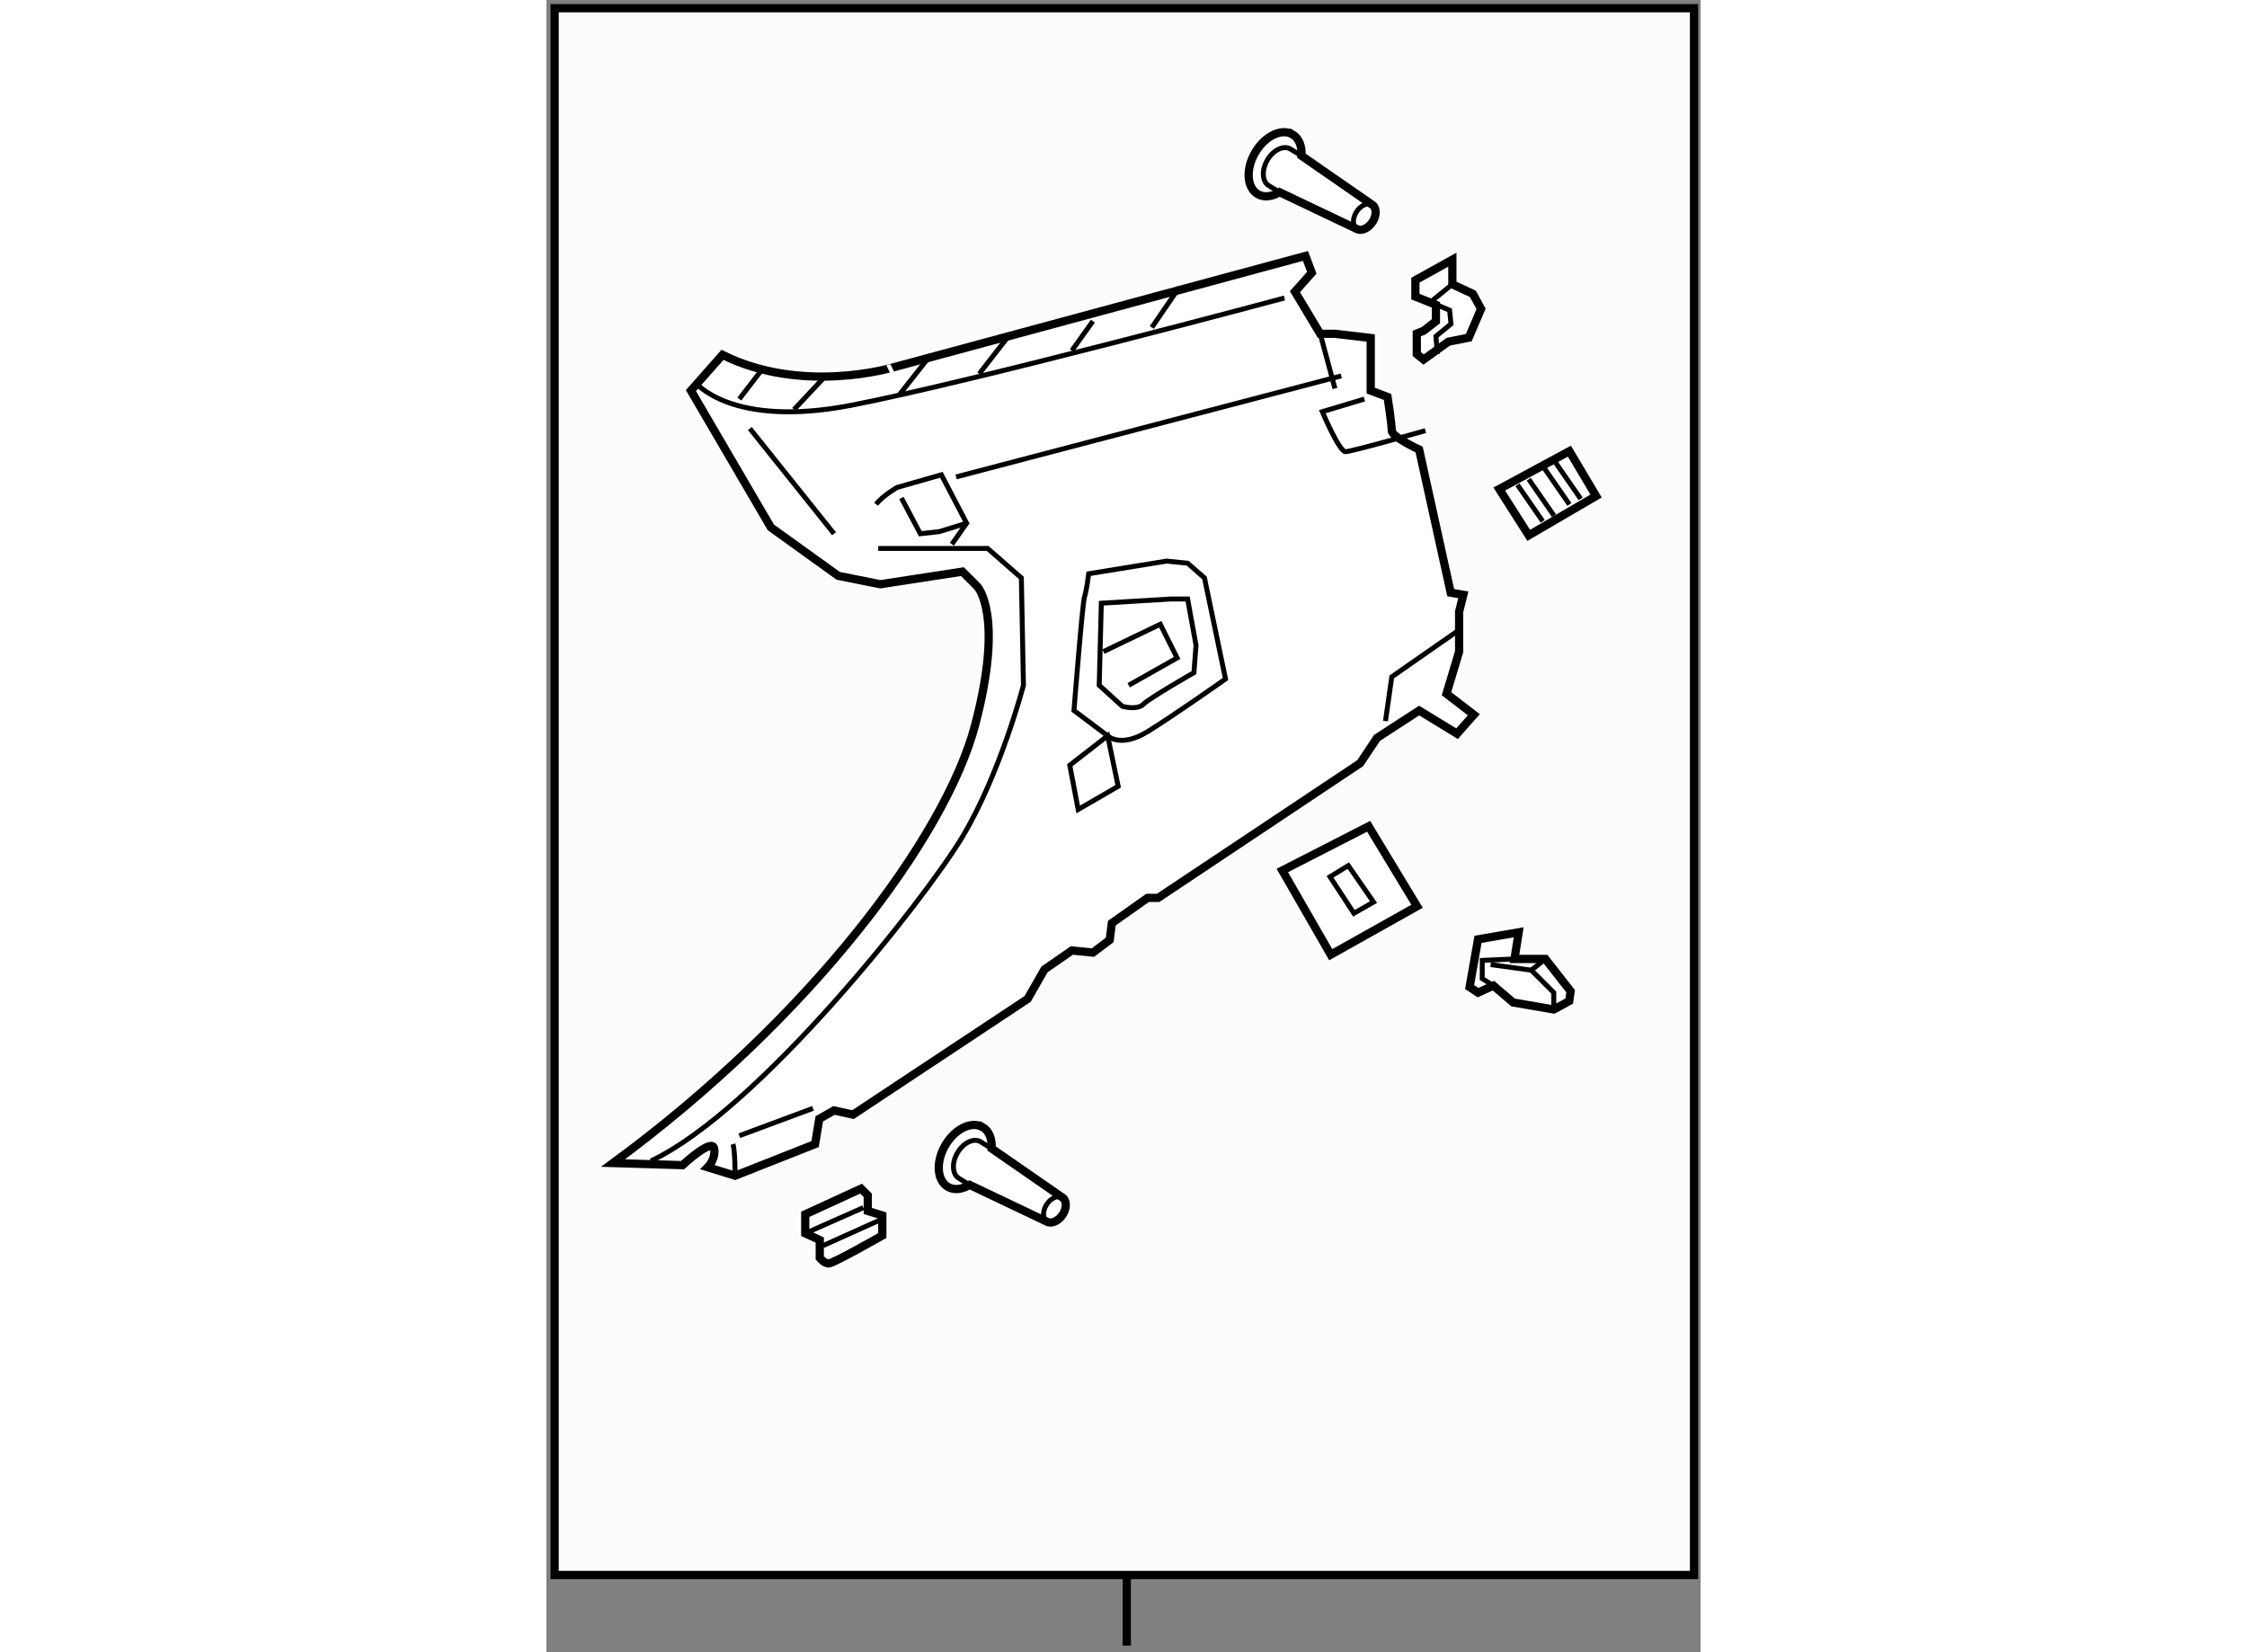 <?xml version="1.0" encoding="utf-8"?>
<!-- Generator: Adobe Illustrator 15.1.0, SVG Export Plug-In . SVG Version: 6.00 Build 0)  -->
<!DOCTYPE svg PUBLIC "-//W3C//DTD SVG 1.1//EN" "http://www.w3.org/Graphics/SVG/1.1/DTD/svg11.dtd">
<svg version="1.1" xmlns="http://www.w3.org/2000/svg" xmlns:xlink="http://www.w3.org/1999/xlink" x="0px" y="0px" width="244.8px"
	 height="180px" viewBox="170.728 25.486 70.148 100.414" enable-background="new 0 0 244.8 180" xml:space="preserve">
	
<rect x="170.728" y="25.486" width="70.148" height="100.414" fill="#808080" stroke="none"/>
	
<g><rect x="171.228" y="25.986" fill="#FCFCFC" stroke="#000000" stroke-width="0.5" width="69.248" height="95.221"></rect><line fill="none" stroke="#000000" stroke-width="0.5" x1="206" y1="121.207" x2="206" y2="125.5"></line></g><g><path fill="#FFFFFF" stroke="#000000" stroke-width="0.5" d="M181.43,47.051l-1.919,2.175l4.86,8.314l4.094,2.942l2.559,0.512
			l4.988-0.768l0.896,0.896c0,0,1.663,1.663-0.128,8.442c-1.791,6.78-9.978,17.781-22.002,26.607l4.222,0.128
			c0,0,1.791-1.663,1.919-1.023s-0.384,1.151-0.384,1.151l1.662,0.512l4.861-1.919l0.256-1.535l0.896-0.512l1.151,0.256
			l10.617-7.035l1.023-1.791l1.663-1.151l1.278,0.128l1.023-0.768l0.128-1.023l2.175-1.535h0.64l12.28-8.187l1.023-1.535
			l2.559-1.663l2.303,1.407l1.022-1.151l-1.662-1.279l0.768-2.558v-2.431l0.255-1.023l-0.767-0.128l-1.919-8.698
			c0,0-1.663-0.768-1.663-1.151s-0.256-2.047-0.256-2.047l-1.023-0.384v-3.198l-2.175-0.256h-0.896l-1.535-2.559l1.023-1.15
			l-0.384-1.023l-25.071,6.779C191.791,47.818,186.29,49.481,181.43,47.051z"></path><path fill="none" stroke="#000000" stroke-width="0.3" d="M179.767,48.714c0,0,2.174,2.814,9.466,1.407
			c7.291-1.407,26.351-6.524,26.351-6.524"></path><path fill="none" stroke="#000000" stroke-width="0.3" d="M190.896,58.819c0.768,0,6.651,0,6.651,0l2.047,1.791l0.128,6.523
			c0,0-1.407,5.373-3.71,9.211c-2.303,3.837-12.408,16.629-18.932,19.699"></path><line fill="none" stroke="#000000" stroke-width="0.3" x1="183.092" y1="51.528" x2="188.209" y2="57.924"></line><path fill="none" stroke="#000000" stroke-width="0.3" d="M190.768,56.133c0.384-0.512,1.279-1.023,1.279-1.023l2.686-0.768
			l1.535,2.942l-0.896,1.279"></path><polyline fill="none" stroke="#000000" stroke-width="0.3" points="192.303,55.749 193.453,57.924 194.604,57.796 196.268,57.284 
					"></polyline><line fill="none" stroke="#000000" stroke-width="0.3" x1="195.628" y1="54.47" x2="219.037" y2="48.33"></line><line fill="none" stroke="#000000" stroke-width="0.3" x1="217.758" y1="45.771" x2="218.653" y2="49.098"></line><line fill="none" stroke="#000000" stroke-width="0.3" x1="182.452" y1="49.737" x2="183.731" y2="48.074"></line><line fill="none" stroke="#000000" stroke-width="0.3" x1="185.778" y1="50.377" x2="187.697" y2="48.33"></line><line fill="none" stroke="#000000" stroke-width="0.3" x1="192.175" y1="49.481" x2="194.093" y2="47.051"></line><line fill="none" stroke="#000000" stroke-width="0.3" x1="197.035" y1="48.202" x2="198.826" y2="45.899"></line><line fill="none" stroke="#000000" stroke-width="0.3" x1="202.664" y1="46.795" x2="203.942" y2="45.004"></line><line fill="none" stroke="#000000" stroke-width="0.3" x1="207.524" y1="45.388" x2="209.188" y2="42.957"></line><path fill="none" stroke="#000000" stroke-width="0.3" d="M220.444,49.737l-2.559,0.768c0,0,1.023,2.431,1.407,2.431
			s4.861-1.279,4.861-1.279"></path><path fill="none" stroke="#000000" stroke-width="0.3" d="M208.42,59.587l-4.732,0.768c0,0-0.128,1.023-0.256,1.407
			s-0.64,6.907-0.64,6.907l2.046,1.535c0,0,0.768,0.768,2.431-0.256s4.733-3.198,4.733-3.198l-1.279-6.14l-1.023-0.896
			L208.42,59.587z"></path><path fill="none" stroke="#000000" stroke-width="0.3" d="M204.454,62.146l-0.128,4.988l1.407,1.279c0,0,0.896,0.256,1.279-0.128
			s3.07-1.919,3.07-1.919l0.128-1.662l-0.512-2.814h-1.023L204.454,62.146z"></path><polyline fill="none" stroke="#000000" stroke-width="0.3" points="204.582,65.088 208.036,63.425 209.06,65.471 206.117,67.134 
					"></polyline><polygon fill="none" stroke="#000000" stroke-width="0.3" points="202.536,71.995 203.048,74.682 205.478,73.274 204.838,70.204 
					"></polygon><path fill="none" stroke="#000000" stroke-width="0.3" d="M182.068,95.021c0.128,0.384,0.128,1.919,0.128,1.919"></path><line fill="none" stroke="#000000" stroke-width="0.3" x1="182.452" y1="94.509" x2="186.93" y2="92.846"></line><polyline fill="none" stroke="#000000" stroke-width="0.3" points="221.724,69.309 222.107,66.622 226.328,63.681 		"></polyline></g>



	
<g><polygon fill="#FFFFFF" stroke="#000000" stroke-width="0.5" points="225.788,42.764 225.788,41.267 223.542,42.514 
			223.542,43.512 224.79,44.011 224.79,45.009 224.041,45.59 223.626,45.756 223.626,47.005 224.041,47.337 225.538,46.255 
			226.786,46.007 227.534,44.26 227.035,43.346 		"></polygon><polyline fill="none" stroke="#000000" stroke-width="0.3" points="225.788,42.764 224.458,43.844 225.622,44.343 225.704,45.175 
			224.79,45.923 224.873,47.005 		"></polyline></g>



	
<g><polygon fill="#FFFFFF" stroke="#000000" stroke-width="0.5" points="228.639,55.208 230.43,58.021 234.523,55.633 
			232.902,52.905 		"></polygon><line fill="none" stroke="#000000" stroke-width="0.3" x1="229.747" y1="54.952" x2="231.282" y2="57.168"></line><line fill="none" stroke="#000000" stroke-width="0.3" x1="230.43" y1="54.61" x2="231.965" y2="56.827"></line><line fill="none" stroke="#000000" stroke-width="0.3" x1="231.367" y1="53.928" x2="232.902" y2="56.145"></line><line fill="none" stroke="#000000" stroke-width="0.3" x1="232.051" y1="53.586" x2="233.586" y2="55.803"></line></g><g><polygon fill="#FFFFFF" stroke="#000000" stroke-width="0.5" points="229.564,83.768 229.82,82.147 227.349,82.574 
			226.837,85.474 227.349,85.814 228.285,85.389 229.479,86.411 231.953,86.838 232.891,86.326 232.977,85.729 231.441,83.768 		"></polygon><polyline fill="none" stroke="#000000" stroke-width="0.3" points="228.285,85.389 227.604,84.962 227.604,83.854 229.564,83.768 
					"></polyline><polyline fill="none" stroke="#000000" stroke-width="0.3" points="228.116,84.109 230.588,84.45 231.953,85.814 231.953,86.838 
					"></polyline><line fill="none" stroke="#000000" stroke-width="0.3" x1="230.588" y1="84.45" x2="231.441" y2="83.768"></line></g>



	
<g><polygon fill="#FFFFFF" stroke="#000000" stroke-width="0.5" points="215.455,78.391 218.397,83.508 223.643,80.565 220.7,75.705 
					"></polygon><polygon fill="none" stroke="#000000" stroke-width="0.3" points="218.354,78.774 219.805,80.992 220.999,80.31 219.464,78.093 		
			"></polygon></g>



	
<g><path fill="#FFFFFF" stroke="#000000" stroke-width="0.5" d="M196.453,97.499l4.692,2.234c0.292,0.158,0.731-0.05,0.983-0.462
			c0.248-0.414,0.214-0.875-0.078-1.033l-4.263-2.952c0.036-0.575-0.152-1.075-0.556-1.308l-0.002,0.005
			c-0.676-0.384-1.691,0.119-2.269,1.127c-0.578,1.005-0.496,2.133,0.182,2.517l0,0C195.52,97.839,196.001,97.769,196.453,97.499z"></path><path fill="none" stroke="#000000" stroke-width="0.3" d="M197.752,95.265l-0.653-0.398c-0.416-0.233-1.042,0.078-1.397,0.695
			c-0.354,0.622-0.304,1.313,0.112,1.548l0.589,0.359"></path><path fill="none" stroke="#000000" stroke-width="0.3" d="M202.089,98.263c-0.292-0.16-0.731,0.05-0.979,0.459
			c-0.25,0.416-0.214,0.878,0.078,1.033"></path></g>



	
<g><path fill="#FFFFFF" stroke="#000000" stroke-width="0.5" d="M186.459,99.288v1.155l0.884,0.407v1.085c0,0,0.271,0.34,0.542,0.34
			c0.272,0,3.258-1.698,3.258-1.698v-1.222l-0.883-0.271v-0.951l-0.407-0.406L186.459,99.288z"></path><line fill="none" stroke="#000000" stroke-width="0.3" x1="186.459" y1="100.443" x2="189.99" y2="98.88"></line><line fill="none" stroke="#000000" stroke-width="0.3" x1="187.546" y1="101.188" x2="191.008" y2="99.63"></line></g>



	
<g><path fill="#FFFFFF" stroke="#000000" stroke-width="0.5" d="M215.286,37.166l4.692,2.234c0.292,0.158,0.731-0.05,0.983-0.462
			c0.248-0.414,0.214-0.875-0.078-1.033l-4.263-2.952c0.036-0.575-0.152-1.075-0.556-1.308l-0.002,0.005
			c-0.676-0.384-1.691,0.119-2.269,1.127c-0.578,1.005-0.496,2.133,0.182,2.517l0,0C214.353,37.506,214.834,37.436,215.286,37.166z"></path><path fill="none" stroke="#000000" stroke-width="0.3" d="M216.585,34.932l-0.653-0.398c-0.416-0.233-1.042,0.078-1.397,0.695
			c-0.354,0.622-0.304,1.313,0.112,1.548l0.589,0.359"></path><path fill="none" stroke="#000000" stroke-width="0.3" d="M220.922,37.93c-0.292-0.16-0.731,0.05-0.979,0.459
			c-0.25,0.416-0.214,0.878,0.078,1.033"></path></g>


</svg>